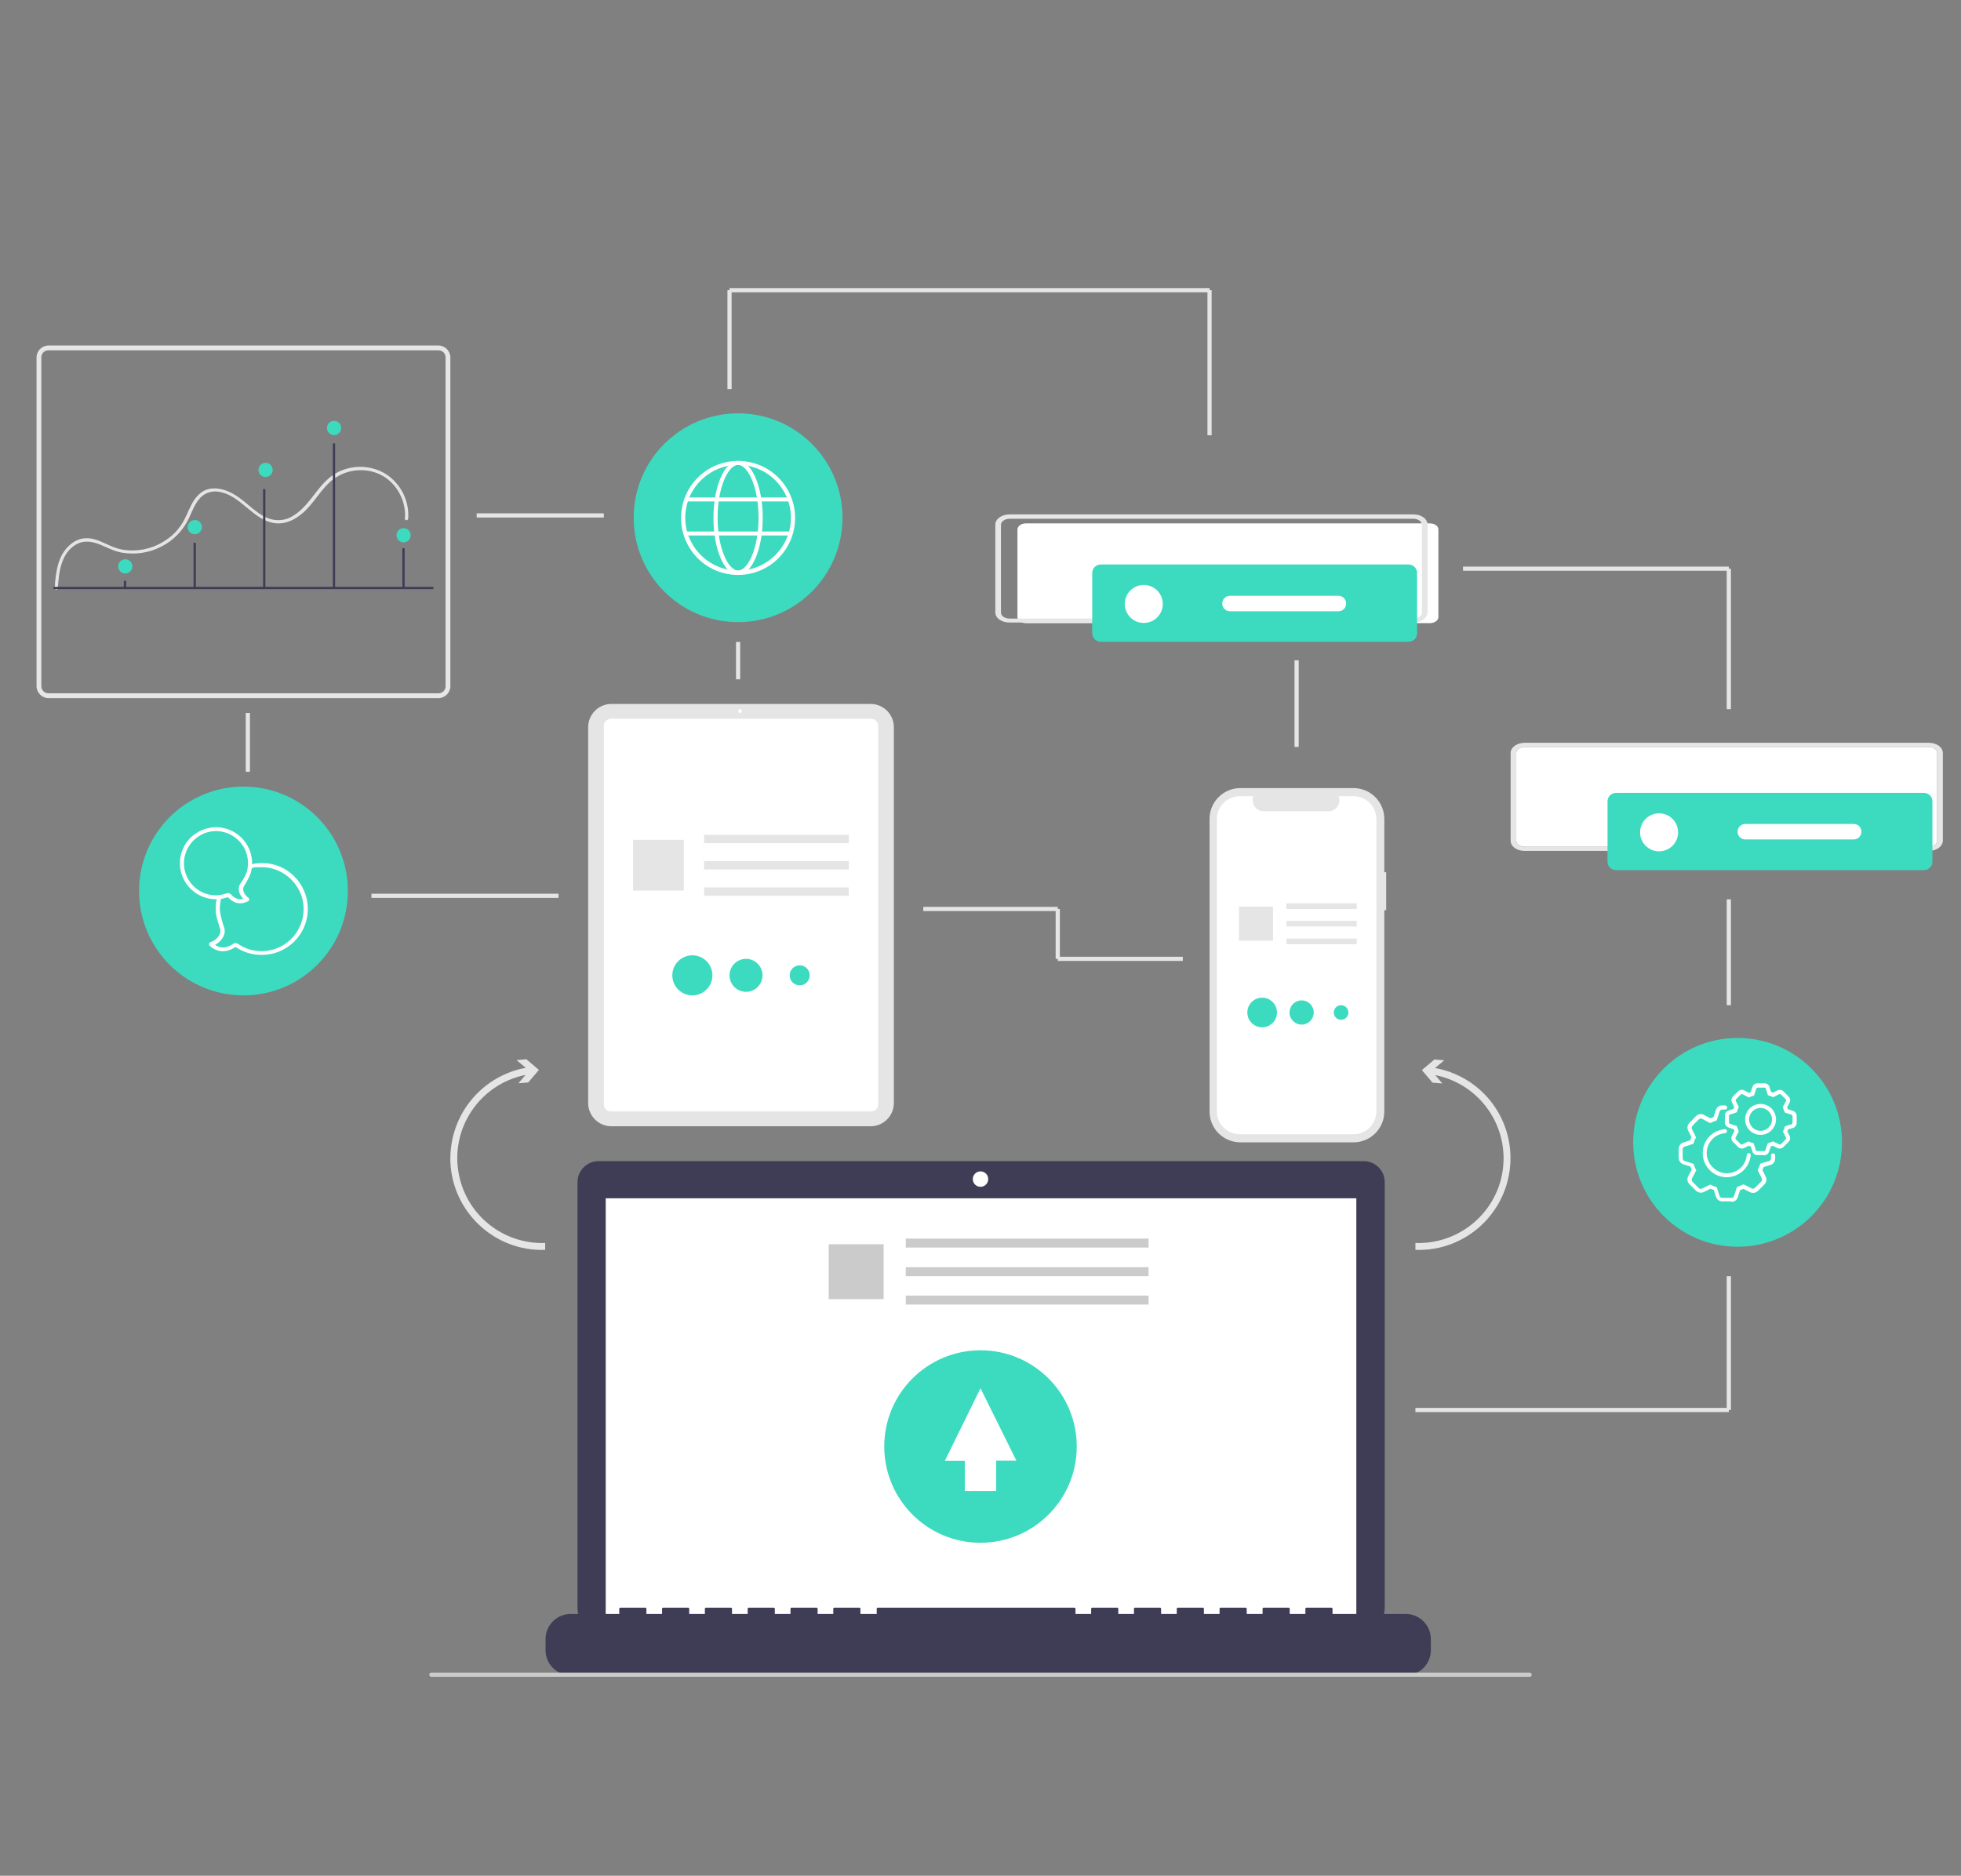 <?xml version="1.0" encoding="UTF-8"?>
<svg id="Layer_1" data-name="Layer 1" xmlns="http://www.w3.org/2000/svg" version="1.1" viewBox="0 0 939.2 898.5">
  <rect x="0" y="0" width="939.2" height="898.5" fill="#808080" stroke="none"/>
  <defs>
    <style>
      .cls-1 {
        fill: #3cdbc0;
      }

      .cls-1, .cls-2, .cls-3, .cls-4, .cls-5, .cls-6, .cls-7 {
        stroke-width: 0px;
      }

      .cls-2 {
        fill: #cbcbcb;
      }

      .cls-8 {
        fill: none;
        stroke: #e5e5e5;
        stroke-miterlimit: 10;
        stroke-width: 2px;
      }

      .cls-3 {
        fill: #3f3d56;
      }

      .cls-4 {
        fill: #e4e4e4;
      }

      .cls-5 {
        fill: #fff;
      }

      .cls-6 {
        fill: #e6e6e6;
      }

      .cls-7 {
        fill: #e5e5e5;
      }
    </style>
  </defs>
  <path class="cls-7" d="M663.9,417.8h-.9v-25.5c0-8.2-6.6-14.8-14.8-14.8h-54.1c-8.2,0-14.8,6.6-14.8,14.8h0v140.1c0,8.2,6.6,14.8,14.8,14.8h54.1c8.2,0,14.8-6.6,14.8-14.8h0v-96.4h.9v-18.2Z"/>
  <path class="cls-5" d="M648.2,381.4h-7.1c1.1,2.7-.2,5.7-2.9,6.8-.6.3-1.3.4-2,.4h-31c-2.9,0-5.2-2.3-5.2-5.2s.1-1.4.4-2h-6.6c-6.1,0-11,4.9-11,11v139.9c0,6.1,4.9,11,11,11h54.4c6.1,0,11-4.9,11-11h0v-139.9c0-6.1-4.9-11-11-11h0Z"/>
  <rect class="cls-7" x="616.1" y="432.7" width="33.7" height="2.7"/>
  <rect class="cls-7" x="616.1" y="441.1" width="33.7" height="2.7"/>
  <rect class="cls-7" x="616.1" y="449.6" width="33.7" height="2.7"/>
  <rect class="cls-7" x="593.4" y="434.3" width="16.3" height="16.3"/>
  <circle class="cls-1" cx="604.5" cy="485" r="7.1"/>
  <circle class="cls-1" cx="623.4" cy="485" r="5.8"/>
  <circle class="cls-1" cx="642.3" cy="485" r="3.5"/>
  <path class="cls-7" d="M417,539.5h-124.2c-6.1,0-11.1-5-11.1-11.1v-180.1c0-6.1,5-11.1,11.1-11.1h124.2c6.1,0,11.1,5,11.1,11.1v180.1c0,6.1-5,11.1-11.1,11.1Z"/>
  <path class="cls-5" d="M417.2,532.4h-124.6c-1.9,0-3.4-1.5-3.4-3.4v-181.3c0-1.9,1.5-3.4,3.4-3.4h124.6c1.9,0,3.4,1.5,3.4,3.4v181.3c0,1.9-1.5,3.4-3.4,3.4Z"/>
  <circle class="cls-5" cx="354.4" cy="340.6" r=".9"/>
  <rect class="cls-7" x="337.2" y="399.9" width="69.3" height="4"/>
  <rect class="cls-7" x="337.2" y="412.5" width="69.3" height="4"/>
  <rect class="cls-7" x="337.2" y="425.1" width="69.3" height="4"/>
  <rect class="cls-7" x="303.2" y="402.3" width="24.3" height="24.3"/>
  <circle class="cls-1" cx="331.6" cy="467.2" r="9.6"/>
  <circle class="cls-1" cx="357.3" cy="467.2" r="7.9"/>
  <circle class="cls-1" cx="383" cy="467.2" r="4.8"/>
  <path class="cls-3" d="M653.1,556.2h-366.4c-5.6,0-10.1,4.5-10.1,10.1h0v204.1c0,5.6,4.5,10.1,10.1,10.1h366.4c5.6,0,10.1-4.5,10.1-10.1h0v-204.2c0-5.5-4.5-10-10.1-10h0Z"/>
  <rect class="cls-5" x="290.1" y="574" width="359.5" height="202.8"/>
  <circle class="cls-5" cx="469.6" cy="564.8" r="3.7"/>
  <path class="cls-3" d="M673.3,773.1h-35.1v-2.5c0-.3-.2-.5-.5-.5h-12c-.3,0-.5.2-.5.5h0v2.5h-7.5v-2.5c0-.3-.2-.5-.5-.5h-12c-.3,0-.5.2-.5.5h0v2.5h-7.6v-2.5c0-.3-.2-.5-.5-.5h-12c-.3,0-.5.2-.5.5h0v2.5h-7.5v-2.5c0-.3-.2-.5-.5-.5h-12c-.3,0-.5.2-.5.5h0v2.5h-7.5v-2.5c0-.3-.2-.5-.5-.5h-12c-.3,0-.5.2-.5.5h0v2.5h-7.5v-2.5c0-.3-.2-.5-.5-.5h-12c-.3,0-.5.2-.5.5h0v2.5h-7.5v-2.5c0-.3-.2-.5-.5-.5h-94.2c-.3,0-.5.2-.5.5h0v2.5h-7.8v-2.5c0-.3-.2-.5-.5-.5h-12c-.3,0-.5.2-.5.5h0v2.5h-7.5v-2.5c0-.3-.2-.5-.5-.5h-12c-.3,0-.5.2-.5.5h0v2.5h-7.5v-2.5c0-.3-.2-.5-.5-.5h-12c-.3,0-.5.2-.5.5h0v2.5h-7.5v-2.5c0-.3-.2-.5-.5-.5h-12c-.3,0-.5.2-.5.5h0v2.5h-7.5v-2.5c0-.3-.2-.5-.5-.5h-12c-.3,0-.5.2-.5.5v2.5h-7.5v-2.5c0-.3-.2-.5-.5-.5h-12c-.3,0-.5.2-.5.5h0v2.5h-23.3c-6.6,0-12,5.4-12,12v5.4c0,6.6,5.4,12,12,12h400c6.6,0,12-5.4,12-12v-5.4c0-6.6-5.4-12-12-12Z"/>
  <rect class="cls-2" x="433.8" y="593.3" width="116.3" height="4.3"/>
  <rect class="cls-2" x="433.8" y="607" width="116.3" height="4.3"/>
  <rect class="cls-2" x="433.8" y="620.6" width="116.3" height="4.3"/>
  <rect class="cls-2" x="396.9" y="596" width="26.3" height="26.3"/>
  <circle class="cls-1" cx="469.6" cy="692.9" r="46.1"/>
  <polygon class="cls-5" points="462.1 699.8 452.5 699.8 469.6 665 486.8 699.7 477.1 699.7 477.1 714.2 462.1 714.2 462.1 699.8"/>
  <path class="cls-7" d="M226.3,526.2c6.6-7.7,15.6-12.9,25.5-14.7l-4.4-3.7,4.7-.4,6,5.1-5.1,6-4.7.4,3.4-4c-22,4.4-36.3,25.8-31.9,47.8,3.9,19.6,21.4,33.4,41.3,32.7v3.3c-24.1.9-44.5-18.1-45.4-42.3-.3-11.1,3.4-21.8,10.6-30.2h0Z"/>
  <path class="cls-7" d="M723.4,556.4c-.9,24.2-21.2,43.2-45.5,42.3v-3.3c22.5.8,41.4-16.7,42.2-39.1.7-19.9-13.1-37.4-32.7-41.3l3.4,4-4.7-.4-5.1-6,6-5.1,4.7.4-4.4,3.7c21.6,3.9,36.9,22.9,36.1,44.8h0Z"/>
  <path class="cls-2" d="M732.6,803.2H206.6c-.6,0-1-.4-1-1s.4-1,1-1h526c.6,0,1,.4,1,1s-.4,1-1,1Z"/>
  <path class="cls-5" d="M730.3,357.8c-2.2,0-4.1,1.3-4.1,2.9v42c0,1.6,1.8,2.9,4.1,2.9h193.4c2.2,0,4.1-1.3,4.1-2.9v-42c0-1.6-1.8-2.9-4.1-2.9,0,0-193.4,0-193.4,0Z"/>
  <path class="cls-5" d="M491.4,250.7c-2.2,0-4.1,1.3-4.1,2.9v42c0,1.6,1.8,2.9,4.1,2.9h193.4c2.2,0,4.1-1.3,4.1-2.9v-42c0-1.6-1.8-2.9-4.1-2.9h-193.4Z"/>
  <g>
    <path id="e1cfef3e-7788-4f0f-b252-d185c9336b04-179" class="cls-6" d="M923.7,407.6h-193.4c-3.8,0-6.8-2.1-6.8-4.9v-42c0-2.7,3-4.9,6.8-4.9h193.4c3.8,0,6.8,2.1,6.8,4.9v42c0,2.7-3,4.9-6.8,4.9ZM730.3,357.8c-2.2,0-4.1,1.3-4.1,2.9v42c0,1.6,1.8,2.9,4.1,2.9h193.4c2.2,0,4.1-1.3,4.1-2.9v-42c0-1.6-1.8-2.9-4.1-2.9,0,0-193.4,0-193.4,0Z"/>
    <path class="cls-1" d="M774,379.8c-2.3,0-4.1,1.8-4.1,4.1v28.8c0,2.3,1.8,4.1,4.1,4.1h147.4c2.3,0,4.1-1.8,4.1-4.1v-28.8c0-2.3-1.8-4.1-4.1-4.1h-147.4Z"/>
    <circle class="cls-5" cx="794.6" cy="398.7" r="9.1"/>
    <path class="cls-5" d="M835.9,394.7c-2.1,0-3.7,1.6-3.7,3.7s1.6,3.7,3.7,3.7h51.9c2.1,0,3.7-1.6,3.7-3.7s-1.6-3.7-3.7-3.7h-51.9Z"/>
  </g>
  <g>
    <path id="b00e8b21-64f0-4b6c-8490-a93637cb24e1-180" class="cls-6" d="M676.9,298.2h-193.4c-3.8,0-6.8-2.1-6.8-4.9v-42c0-2.7,3-4.9,6.8-4.9h193.4c3.8,0,6.8,2.1,6.8,4.9v42c0,2.7-3,4.9-6.8,4.9ZM483.5,248.5c-2.2,0-4.1,1.3-4.1,2.9v42c0,1.6,1.8,2.9,4.1,2.9h193.4c2.2,0,4.1-1.3,4.1-2.9v-42c0-1.6-1.8-2.9-4.1-2.9h-193.4Z"/>
    <path class="cls-1" d="M527.2,270.4c-2.3,0-4.1,1.8-4.1,4.1v28.8c0,2.3,1.8,4.1,4.1,4.1h147.4c2.3,0,4.1-1.8,4.1-4.1v-28.8c0-2.3-1.8-4.1-4.1-4.1h-147.4Z"/>
    <circle class="cls-5" cx="547.8" cy="289.3" r="9.1"/>
    <path class="cls-5" d="M589.1,285.4c-2.1,0-3.7,1.6-3.7,3.7s1.6,3.7,3.7,3.7h51.9c2.1,0,3.7-1.6,3.7-3.7s-1.6-3.7-3.7-3.7h-51.9Z"/>
  </g>
  <g>
    <path class="cls-6" d="M210,334.4H23.2c-3.1,0-5.7-2.6-5.7-5.7v-157.5c0-3.1,2.6-5.7,5.7-5.7h186.8c3.1,0,5.7,2.6,5.7,5.7v157.5c0,3.1-2.6,5.7-5.7,5.7ZM23.2,167.8c-1.9,0-3.4,1.5-3.4,3.4v157.5c0,1.9,1.5,3.4,3.4,3.4h186.8c1.9,0,3.4-1.5,3.4-3.4v-157.5c0-1.9-1.5-3.4-3.4-3.4H23.2Z"/>
    <path class="cls-4" d="M27.7,281.7c.5-7.6,1.5-17,9.1-21.1,3.6-1.9,7.4-1.2,11,.2,3.5,1.4,6.7,3.2,10.4,3.9,6.5,1.1,13.1.2,18.9-2.8,5.9-2.9,10.6-7.8,13.4-13.7,1.4-3,2.6-6.3,4.7-8.9,2.1-2.8,5.6-4.3,9.2-3.8,7.9,1,13.2,7.9,19.5,12,3,2,6.5,3.4,10.2,3.2,3.8-.2,7.2-2,10.1-4.3,6.2-4.9,9.5-12.6,15.9-17.2,6.2-4.3,14.2-5.2,21.1-2.3,6.6,2.8,11.3,9.2,12.5,16.3.3,1.7.4,3.5.2,5.2,0,1.1,1.5,1,1.6,0,.5-7.4-2.5-14.5-8.1-19.4-5.7-4.9-13.7-6.5-20.9-4.6-3.7,1-7.1,2.8-9.9,5.5-3,2.7-5.3,6.1-7.8,9.2-2.4,3-5.2,6.1-8.6,8.1-3.3,2.1-7.4,2.5-11.1,1.3-3.7-1.2-6.8-3.8-9.8-6.3-3-2.6-6.1-5.1-9.8-6.7-3.4-1.5-7.4-2.2-11-.8-3.2,1.4-5.3,4.1-6.9,7.2s-2.7,6.3-4.6,9.2c-1.8,2.8-4.1,5.2-6.8,7.1-5.5,4-12.2,5.9-18.9,5.4-3.7-.2-7-1.4-10.3-3-3.7-1.7-7.5-3.4-11.6-2.6-3.6.7-6.5,3.1-8.6,6-2.4,3.3-3.4,7.4-4,11.4-.3,2.1-.5,4.2-.6,6.3,0,1.1,1.5,1,1.6,0h.2Z"/>
    <path class="cls-3" d="M207.2,282.2H26c-.3,0-.5-.2-.5-.5l.3-.6h181.4c.3,0,.5.3.5.6s-.2.5-.5.5h0Z"/>
    <rect class="cls-3" x="59.3" y="278.2" width="1.1" height="3.2"/>
    <rect class="cls-3" x="92.7" y="260" width="1.1" height="21.4"/>
    <rect class="cls-3" x="126" y="234.3" width="1.1" height="47.1"/>
    <rect class="cls-3" x="159.4" y="212.4" width="1.1" height="69.1"/>
    <rect class="cls-3" x="192.7" y="262.6" width="1.1" height="18.7"/>
    <circle class="cls-1" cx="160" cy="205" r="3.4"/>
    <circle class="cls-1" cx="127.2" cy="225.1" r="3.4"/>
    <circle class="cls-1" cx="193.3" cy="256.4" r="3.4"/>
    <circle class="cls-1" cx="60" cy="271.3" r="3.4"/>
    <circle class="cls-1" cx="93.3" cy="252.5" r="3.4"/>
  </g>
  <g>
    <circle class="cls-1" cx="116.6" cy="426.8" r="50"/>
    <path class="cls-5" d="M125.2,457.4c-4.5,0-8.7-1.3-12.4-3.8-6.4,4.3-11.1.7-12.3-.5l-.4-.4.2-1.1.6-.3c2.8-1,5.3-3.7,4.5-6.4-.2-.6-.4-1.1-.5-1.7-.8-2.4-1.6-5-1.6-7.8s.3-4,.8-5.9l1.9.5c-.5,1.7-.7,3.5-.7,5.4s.8,4.9,1.5,7.2c.2.6.4,1.2.6,1.8,1,3.3-1.3,6.5-4.4,8.2,1.8,1.3,4.8,2.2,8.7-.5.7-.5,1.6-.5,2.3,0,3.4,2.4,7.5,3.6,11.7,3.5,10.5-.2,19.1-8.5,19.7-19,.3-5.6-1.7-10.9-5.5-14.9-3.8-4-9-6.3-14.5-6.3s-3.5.2-5.2.7l-.5-1.9c1.9-.5,3.8-.8,5.7-.8,6.1,0,11.8,2.4,16,6.9,4.2,4.4,6.3,10.2,6,16.3-.6,11.5-10.1,20.6-21.6,20.8-.1,0-.3,0-.4,0Z"/>
    <path class="cls-5" d="M115,432.7c-1.7,0-3.8-.7-5.9-3-3.2,1.3-6.9,1.4-10.3.4-8.7-2.4-14.1-11.2-12.3-20,1-4.7,3.7-8.7,7.8-11.2,4.1-2.5,8.8-3.3,13.5-2.1,9.2,2.4,14.8,11.8,12.4,21-.6,2.1-1.7,3.9-2.7,5.6-.3.4-.5.8-.7,1.2-1,1.7.3,4.1,2.1,5.4l.4.3v.6s0,.5,0,.5l-.5.3c-.6.3-2,1-3.7,1ZM109.2,427.8c.5,0,1,.2,1.4.6,2.2,2.5,4.3,2.6,5.9,2.1-1.9-1.9-2.9-4.7-1.5-7,.2-.4.5-.8.8-1.2,1-1.6,2-3.2,2.5-5,1-4,.4-8.1-1.6-11.6-2.1-3.5-5.4-6-9.4-7.1-4.1-1.1-8.4-.4-12,1.9-3.6,2.3-6,5.8-6.9,10h0c-1.6,7.8,3.2,15.7,10.9,17.8,3.1.9,6.3.7,9.3-.4.2,0,.4-.1.6-.1Z"/>
  </g>
  <g>
    <circle class="cls-1" cx="832.2" cy="547.2" r="50"/>
    <g id="Settings_-_Icon" data-name="Settings - Icon">
      <g id="Solution-Icon-toggle-64">
        <path class="cls-5" d="M844.9,553.3h-3.2c-1.1,0-2.1-.7-2.4-1.7l-.8-2.4c-.3-.1-.6-.2-.9-.4l-2.2,1.1c-1,.5-2.3.3-3.1-.6l-2.3-2.3c-.8-.8-1-2-.5-3l1.2-2.2c-.1-.3-.3-.6-.4-.9l-2.4-.8c-1.1-.4-1.8-1.3-1.8-2.5v-3.2c0-1.1.7-2.1,1.7-2.4l2.4-.8c.1-.3.2-.6.4-.9l-1.1-2.2c-.5-1-.3-2.2.6-3l2.3-2.3c.8-.8,2-1,3-.5l2.2,1.2c.3-.1.6-.3.9-.4l.8-2.4c.4-1.1,1.3-1.8,2.5-1.8h3.2c1.2,0,2.2.7,2.5,1.8l.7,2.3c.3.1.6.2.9.4l2.2-1.1c1.1-.5,2.3-.2,3,.6l2.3,2.3c.8.8,1,2,.5,3l-1.2,2.2c.1.3.3.6.4.9l2.4.8c1.1.4,1.8,1.3,1.8,2.5v3.2c0,1.1-.7,2.2-1.8,2.5l-2.3.7c-.1.3-.2.6-.4.9l1.1,2.2c.5,1,.3,2.2-.6,3l-2.3,2.3c-.8.8-2,1-3,.5l-2.2-1.1c-.3.1-.6.3-.9.4l-.8,2.4c-.4,1.1-1.3,1.8-2.5,1.8ZM837.4,546.7l.4.2c.5.3,1,.5,1.6.6l.5.2,1.1,3.3c0,.2.3.4.6.4h3.3c.3,0,.5-.2.6-.4l1.1-3.3.5-.2c.5-.2,1.1-.4,1.6-.6l.4-.2,3.1,1.5c.2.1.5,0,.7-.1l2.3-2.3c.2-.2.3-.5.2-.8l-1.5-3,.2-.4c.3-.5.5-1,.6-1.6l.2-.5,3.2-1c.3,0,.4-.4.4-.6v-3.3c0-.3-.2-.5-.4-.6l-3.3-1.1-.2-.5c-.2-.5-.4-1.1-.6-1.6l-.2-.4,1.6-3.1c.1-.2,0-.5-.1-.7l-2.3-2.3c-.2-.2-.5-.3-.8-.2l-3,1.5-.4-.2c-.5-.3-1-.5-1.6-.6l-.5-.2-1-3.2c0-.2-.3-.4-.6-.4h-3.3c-.3,0-.5.2-.6.4l-1.1,3.3-.5.2c-.5.2-1.1.4-1.6.6l-.4.2-3.1-1.6c-.2,0-.5,0-.7.1l-2.3,2.3c-.2.2-.3.5-.2.8l1.5,3-.2.4c-.3.5-.5,1-.6,1.6l-.2.5-3.3,1.1c-.2,0-.4.3-.4.6v3.2c0,.3.2.5.4.6l3.3,1.1.2.5c.2.5.4,1.1.6,1.6l.2.4-1.6,3.1c-.1.2,0,.5.1.7l2.3,2.3c.2.3.5.3.8.2l3.1-1.5ZM843.2,543.6c-4.1,0-7.4-3.3-7.4-7.4s3.3-7.4,7.4-7.4,7.4,3.3,7.4,7.4-3.3,7.4-7.4,7.4ZM843.2,530.7c-3,0-5.5,2.5-5.5,5.5s2.5,5.5,5.5,5.5,5.5-2.5,5.5-5.5-2.5-5.5-5.5-5.5Z"/>
      </g>
      <path class="cls-5" d="M819.8,565.3"/>
      <line class="cls-5" x1="842.5" y1="564.3" x2="842.5" y2="564.3"/>
      <path class="cls-5" d="M829.3,575.5h-4.4c-1.3,0-2.5-.8-3-2.1l-1.1-3.4c-.5-.2-1-.4-1.6-.6l-3.2,1.6c-1.2.6-2.8.3-3.8-.7l-3.1-3.1c-1-1-1.2-2.4-.6-3.7l1.7-3.2c-.2-.5-.4-1-.6-1.5l-3.4-1.1c-1.3-.4-2.2-1.7-2.2-3v-4.4c0-1.3.8-2.5,2.1-3l3.4-1.1c.2-.5.4-1,.6-1.5l-1.6-3.2c-.6-1.3-.3-2.7.7-3.7l3.1-3.2c1-1,2.5-1.2,3.7-.6l3.2,1.7c.5-.2,1-.4,1.5-.6l1.1-3.4c.4-1.3,1.6-2.2,3-2.2h1.4c.5,0,1,.4,1,1s-.4,1-1,1h-1.4c-.5,0-1,.3-1.2.9l-1.4,4.3-.5.2c-.8.2-1.5.5-2.2.9l-.4.2-4-2.1c-.4-.2-1.1-.1-1.4.2l-3.1,3.2c-.4.4-.5,1-.3,1.5l2,4-.2.4c-.4.7-.7,1.5-.9,2.2l-.2.5-4.3,1.4c-.5.2-.8.6-.8,1.2v4.4c0,.5.3,1,.9,1.2l4.3,1.4.2.5c.2.7.5,1.5.9,2.2l.2.4-2.1,4c-.2.5-.1,1,.2,1.4l3.1,3.1c.4.4,1,.5,1.5.3l4-2,.4.2c.7.4,1.5.7,2.2.9l.5.2,1.4,4.3c.2.5.6.8,1.2.8h4.5c.5,0,1-.3,1.2-.9l1.4-4.3.5-.2c.8-.3,1.5-.6,2.2-.9l.4-.2,4,2c.5.2,1.1.1,1.4-.2l3.1-3.1c.4-.4.5-1,.3-1.5l-2-4,.2-.4c.4-.7.7-1.5.9-2.2l.2-.5,4.3-1.3c.5-.2.9-.7.8-1.2v-1.4c0-.5.4-1,1-1s1,.4,1,1v1.4c0,1.4-.8,2.7-2.2,3.1l-3.3,1c-.2.5-.4,1-.6,1.5l1.6,3.2c.6,1.3.3,2.7-.7,3.7l-3.1,3.1c-.9.9-2.5,1.2-3.7.6l-3.2-1.6c-.5.2-1,.4-1.6.6l-1.1,3.4c-.4,1.3-1.6,2.2-3,2.2Z"/>
      <path class="cls-5" d="M827,563.9c-6.4,0-11.5-5.2-11.5-11.5s4.7-11,10.6-11.5c.6,0,1,.4,1,.9,0,.5-.4,1-.9,1-5,.4-8.8,4.6-8.8,9.6s4.3,9.6,9.6,9.6,9.2-3.9,9.6-8.8c0-.5.5-.9,1-.9.5,0,.9.5.9,1-.5,5.9-5.5,10.6-11.5,10.6Z"/>
    </g>
  </g>
  <g>
    <circle class="cls-1" cx="353.5" cy="248" r="50"/>
    <path class="cls-5" d="M353.5,222.7c14,0,25.3,11.4,25.3,25.3s-11.4,25.3-25.3,25.3-25.3-11.4-25.3-25.3,11.4-25.3,25.3-25.3M353.5,220.8c-15.1,0-27.3,12.2-27.3,27.3s12.2,27.3,27.3,27.3,27.3-12.2,27.3-27.3-12.2-27.3-27.3-27.3h0Z"/>
    <path class="cls-5" d="M353.5,222.7c4.6,0,9.8,10.4,9.8,25.3s-5.2,25.3-9.8,25.3-9.8-10.4-9.8-25.3,5.2-25.3,9.8-25.3M353.5,220.8c-6.5,0-11.8,12.2-11.8,27.3s5.3,27.3,11.8,27.3,11.8-12.2,11.8-27.3-5.3-27.3-11.8-27.3h0Z"/>
    <g>
      <rect class="cls-5" x="328.4" y="238.3" width="50.2" height="1.9"/>
      <rect class="cls-5" x="327.9" y="254.6" width="51.1" height="1.9"/>
    </g>
  </g>
  <line class="cls-8" x1="177.9" y1="429.1" x2="267.5" y2="429.1"/>
  <line class="cls-8" x1="118.7" y1="369.7" x2="118.7" y2="341.5"/>
  <line class="cls-8" x1="289.2" y1="246.9" x2="228.3" y2="246.9"/>
  <line class="cls-8" x1="349.4" y1="186.4" x2="349.4" y2="139"/>
  <line class="cls-8" x1="579.3" y1="139" x2="349.4" y2="139"/>
  <line class="cls-8" x1="579.3" y1="208.5" x2="579.3" y2="139"/>
  <line class="cls-8" x1="621" y1="316.3" x2="621" y2="357.8"/>
  <line class="cls-8" x1="353.5" y1="307.5" x2="353.5" y2="325.4"/>
  <line class="cls-8" x1="700.7" y1="272.4" x2="828" y2="272.4"/>
  <line class="cls-8" x1="828" y1="339.7" x2="828" y2="272.4"/>
  <line class="cls-8" x1="828" y1="481.5" x2="828" y2="430.8"/>
  <line class="cls-8" x1="677.9" y1="675.4" x2="828" y2="675.4"/>
  <line class="cls-8" x1="828" y1="611.3" x2="828" y2="675.4"/>
  <line class="cls-8" x1="442.2" y1="435.4" x2="506.6" y2="435.4"/>
  <line class="cls-8" x1="506.6" y1="459.3" x2="506.6" y2="435.4"/>
  <line class="cls-8" x1="566.5" y1="459.3" x2="506.6" y2="459.3"/>
</svg>